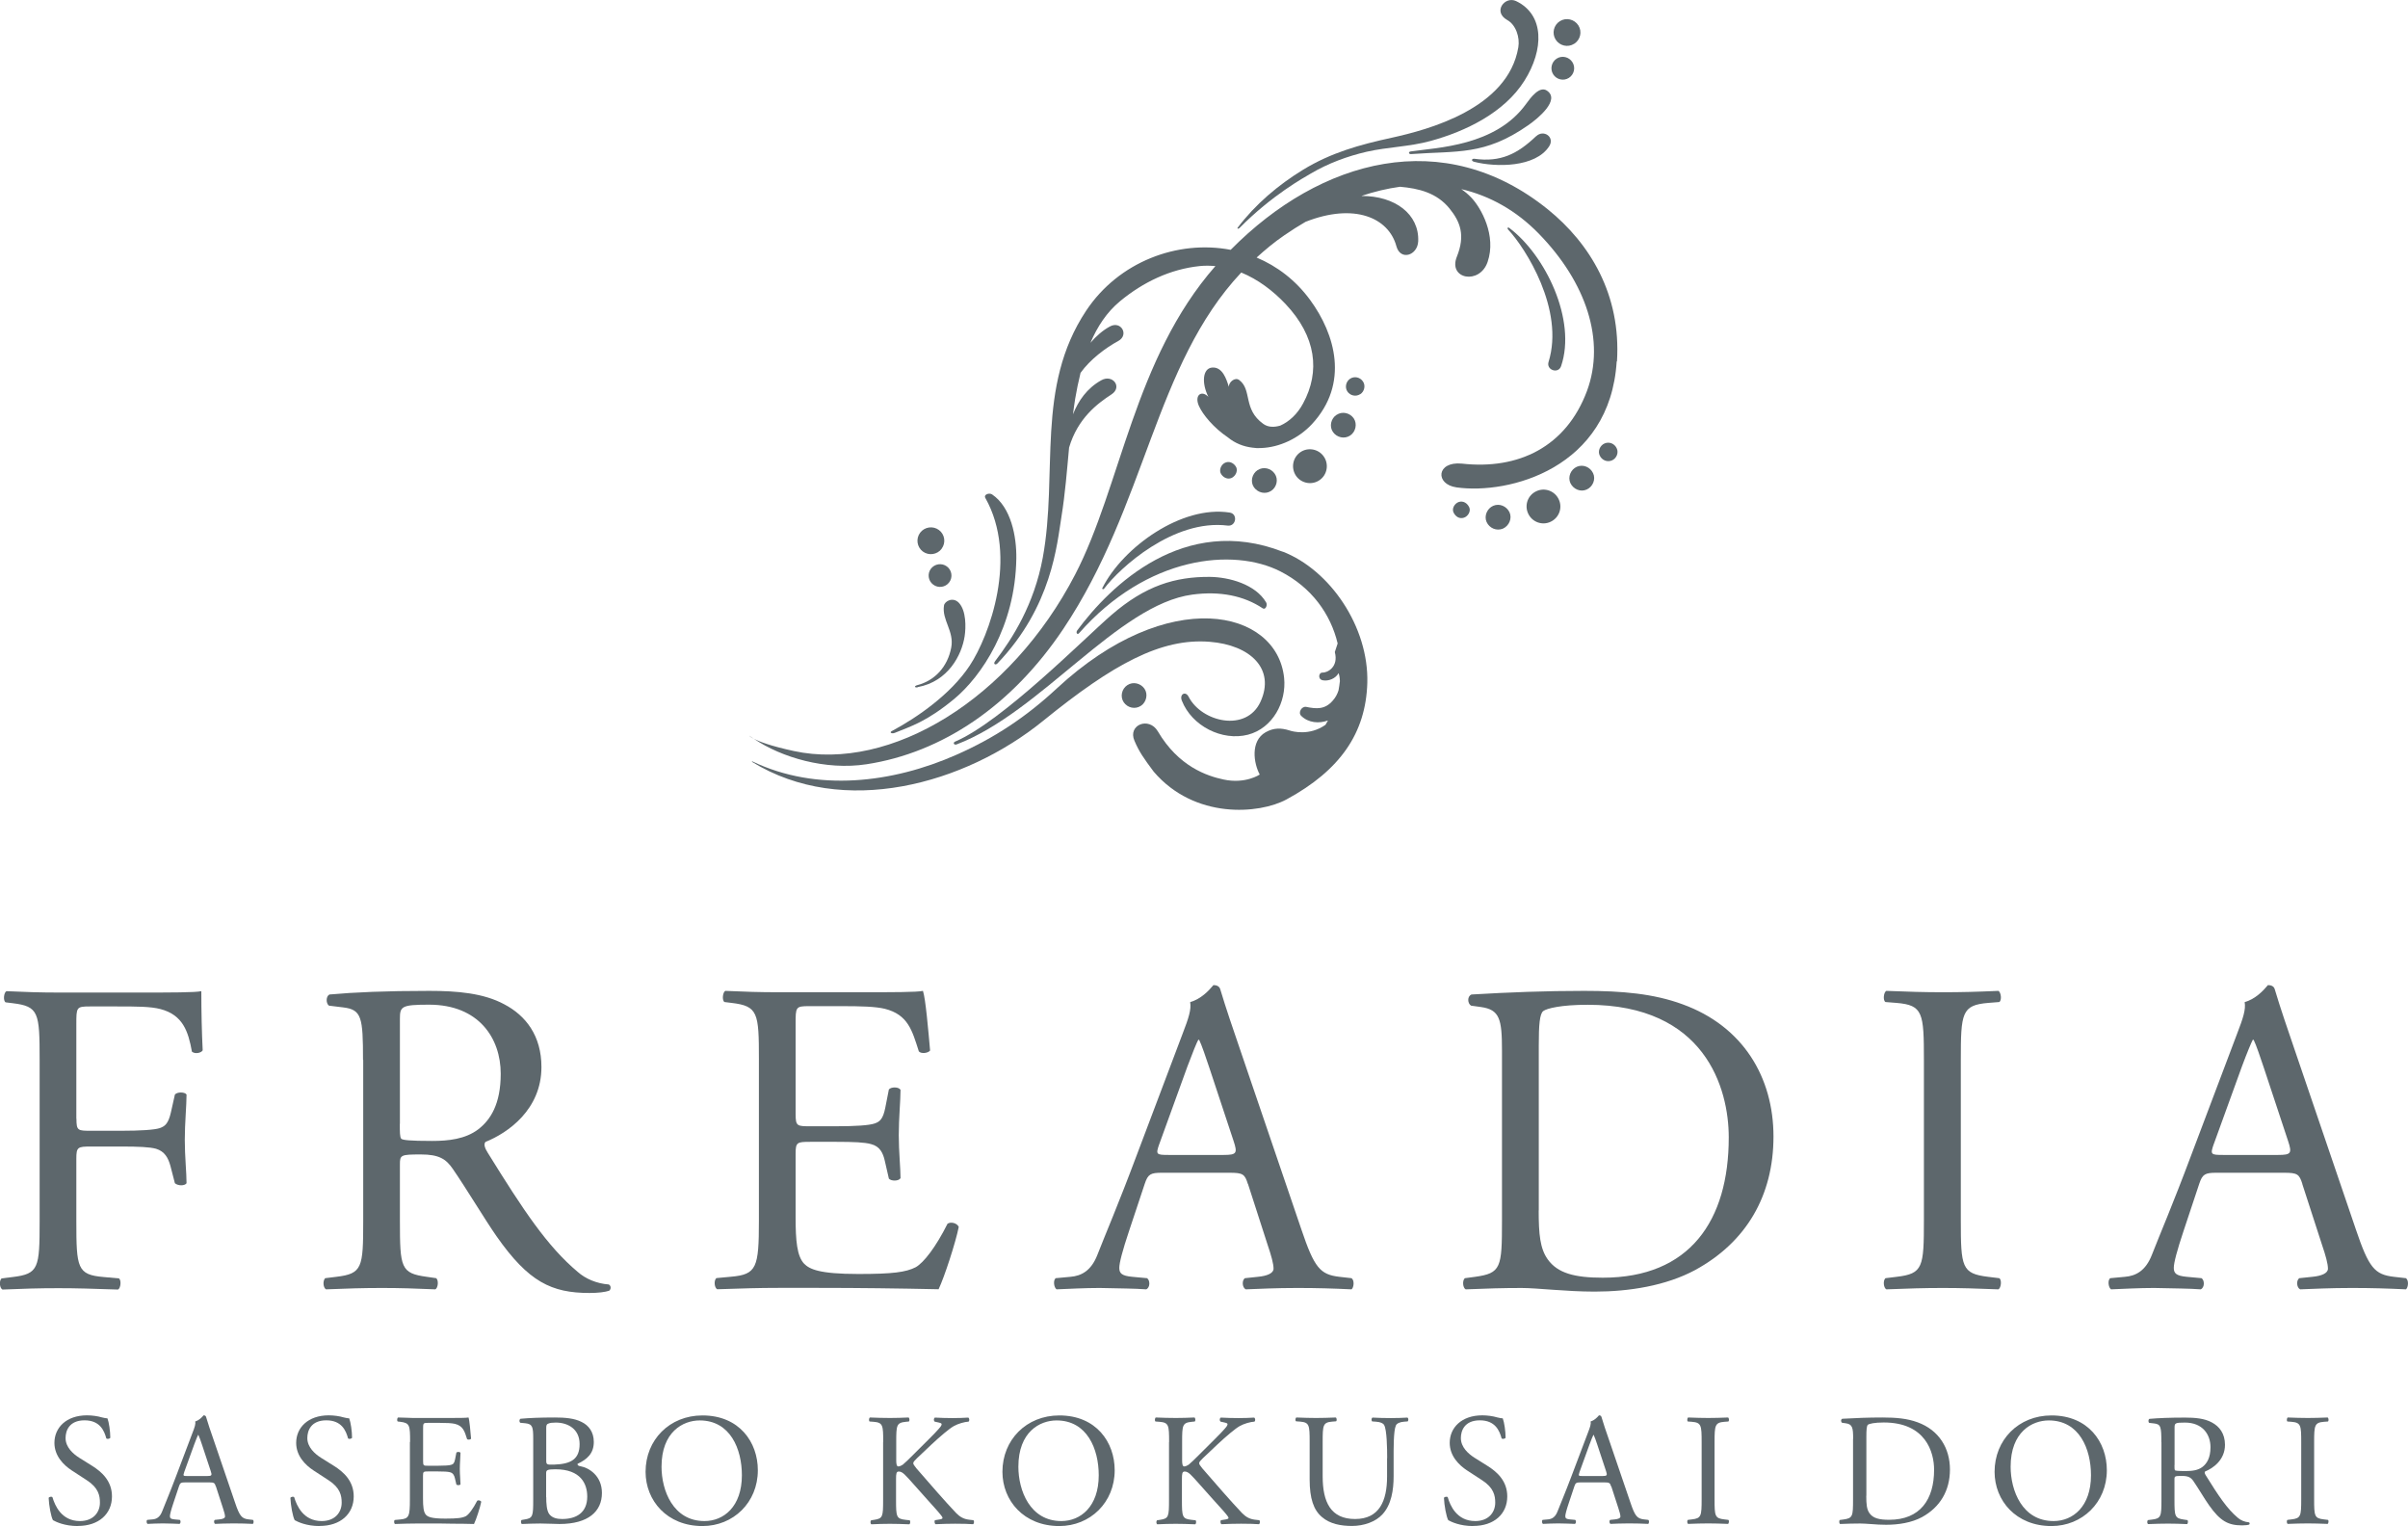 <?xml version="1.0" encoding="UTF-8"?>
<svg id="_レイヤー_2" data-name="レイヤー 2" xmlns="http://www.w3.org/2000/svg" viewBox="0 0 246.03 155.89">
  <defs>
    <style>
      .cls-1 {
        fill: #5d676c;
        stroke-width: 0px;
      }
    </style>
  </defs>
  <g id="_レイヤー_1-2" data-name="レイヤー 1">
    <g>
      <g>
        <g>
          <path class="cls-1" d="M7.81,114.27c0,1.24.14,1.24,1.51,1.24h3.11c1.88,0,3.34-.09,3.89-.27.5-.18.87-.41,1.14-1.6l.41-1.83c.23-.28,1.01-.28,1.19,0,0,1.1-.18,2.93-.18,4.62s.18,3.39.18,4.44c-.18.28-.87.28-1.19,0l-.46-1.78c-.23-.83-.59-1.47-1.46-1.74-.64-.18-1.79-.23-3.53-.23h-3.11c-1.37,0-1.51.05-1.51,1.24v6.37c0,4.81.09,5.49,2.79,5.72l1.56.14c.27.18.18,1.01-.09,1.14-2.7-.09-4.26-.14-6.09-.14-2.01,0-3.57.05-5.72.14-.28-.14-.37-.87-.09-1.14l1.14-.14c2.66-.32,2.75-.92,2.75-5.72v-16.48c0-4.81-.09-5.45-2.75-5.77l-.73-.09c-.27-.18-.18-1.01.09-1.14,1.93.09,3.48.14,5.31.14h8.42c2.93,0,5.59,0,6.18-.14,0,2.11.05,4.3.14,6.04-.14.27-.78.41-1.1.14-.37-2.06-.92-3.75-3.21-4.35-1.01-.27-2.52-.27-4.44-.27h-2.79c-1.37,0-1.37.09-1.37,1.83v9.66Z"/>
          <path class="cls-1" d="M40.85,114.81c0,.82,0,1.33.14,1.51.14.14.83.23,3.16.23,1.65,0,3.39-.18,4.72-1.19,1.24-.96,2.29-2.56,2.29-5.68,0-3.62-2.24-7.05-7.32-7.05-2.84,0-2.98.18-2.98,1.46v10.71ZM37.09,108.27c0-4.35-.14-5.13-2.01-5.36l-1.47-.18c-.32-.23-.32-.96.05-1.14,2.56-.23,5.72-.37,10.21-.37,2.84,0,5.54.23,7.65,1.37,2.2,1.15,3.8,3.21,3.8,6.41,0,4.35-3.43,6.73-5.72,7.65-.23.27,0,.73.23,1.1,3.66,5.91,6.09,9.57,9.2,12.18.78.69,1.92,1.19,3.16,1.28.23.09.28.46.05.64-.41.14-1.14.23-2.01.23-3.89,0-6.23-1.14-9.48-5.77-1.19-1.7-3.07-4.85-4.49-6.91-.69-1.01-1.42-1.47-3.25-1.47-2.06,0-2.15.05-2.15,1.01v5.77c0,4.81.09,5.36,2.75,5.72l.96.14c.27.23.18,1.01-.09,1.14-2.06-.09-3.62-.14-5.45-.14-1.92,0-3.57.05-5.72.14-.27-.14-.37-.82-.09-1.14l1.14-.14c2.66-.32,2.75-.92,2.75-5.72v-16.44Z"/>
          <path class="cls-1" d="M77.54,108.22c0-4.76-.09-5.45-2.79-5.77l-.73-.09c-.27-.18-.18-1.01.09-1.14,1.97.09,3.52.14,5.4.14h8.61c2.93,0,5.63,0,6.18-.14.27.78.55,4.07.73,6.09-.18.27-.92.37-1.15.09-.69-2.15-1.1-3.75-3.48-4.35-.96-.23-2.43-.27-4.44-.27h-3.3c-1.37,0-1.37.09-1.37,1.83v9.16c0,1.28.14,1.28,1.51,1.28h2.66c1.92,0,3.34-.09,3.89-.28.55-.18.87-.46,1.1-1.6l.37-1.88c.23-.28,1.01-.28,1.19.04,0,1.1-.18,2.89-.18,4.63,0,1.65.18,3.39.18,4.39-.18.32-.96.32-1.19.05l-.41-1.79c-.18-.82-.5-1.51-1.42-1.74-.64-.18-1.74-.23-3.53-.23h-2.66c-1.37,0-1.51.04-1.51,1.23v6.46c0,2.43.14,3.98.87,4.76.55.55,1.51,1.05,5.54,1.05,3.53,0,4.85-.18,5.86-.69.82-.46,2.06-2.06,3.25-4.44.32-.23.96-.09,1.15.32-.32,1.6-1.47,5.13-2.06,6.37-4.12-.09-8.19-.14-12.27-.14h-4.12c-1.97,0-3.53.05-6.23.14-.28-.14-.37-.87-.09-1.14l1.51-.14c2.61-.23,2.84-.92,2.84-5.72v-16.48Z"/>
          <path class="cls-1" d="M118.44,116.88c-.36,1.05-.32,1.1.96,1.1h5.63c1.33,0,1.42-.18,1.01-1.42l-2.47-7.46c-.37-1.1-.78-2.33-1.05-2.88h-.09c-.14.23-.59,1.33-1.1,2.7l-2.89,7.97ZM127.5,120.95c-.32-1.01-.5-1.15-1.88-1.15h-6.91c-1.14,0-1.42.14-1.74,1.1l-1.6,4.81c-.69,2.06-1.01,3.3-1.01,3.8,0,.55.23.82,1.33.92l1.51.14c.32.23.32.96-.09,1.14-1.19-.09-2.61-.09-4.76-.14-1.51,0-3.16.09-4.4.14-.27-.18-.37-.92-.09-1.14l1.51-.14c1.1-.09,2.11-.6,2.75-2.24.82-2.11,2.11-5.08,4.03-10.21l4.67-12.36c.64-1.65.91-2.52.78-3.25,1.1-.32,1.88-1.14,2.38-1.74.28,0,.59.09.69.41.6,2.01,1.33,4.12,2.02,6.14l6.27,18.4c1.33,3.94,1.92,4.62,3.89,4.85l1.24.14c.32.23.23.96,0,1.14-1.88-.09-3.48-.14-5.54-.14-2.2,0-3.94.09-5.27.14-.37-.18-.41-.92-.09-1.14l1.33-.14c.96-.09,1.6-.37,1.6-.83,0-.5-.23-1.33-.6-2.42l-2.01-6.23Z"/>
          <path class="cls-1" d="M157.21,123.65c0,2.43.14,3.89.92,4.99,1.01,1.42,2.75,1.88,5.63,1.88,8.88,0,12.87-5.81,12.87-14.33,0-5.04-2.43-13.55-14.42-13.55-2.7,0-4.17.37-4.53.64-.37.28-.46,1.42-.46,3.48v16.89ZM153.46,107.31c0-3.21-.23-4.17-2.15-4.44l-1.01-.14c-.37-.23-.41-.96.05-1.14,3.89-.23,7.6-.37,11.49-.37s7.1.28,10.07,1.37c6.18,2.24,9.29,7.46,9.29,13.51s-2.79,10.8-8.01,13.64c-2.98,1.6-6.73,2.2-10.26,2.2-2.93,0-5.86-.37-7.46-.37-1.92,0-3.57.05-5.72.14-.28-.14-.37-.87-.09-1.14l1.05-.14c2.66-.37,2.75-.92,2.75-5.72v-17.4Z"/>
          <path class="cls-1" d="M196.57,108.31c0-4.85-.09-5.63-2.79-5.86l-1.14-.09c-.28-.18-.18-1.01.09-1.14,2.29.09,3.85.14,5.77.14s3.39-.04,5.68-.14c.27.14.37.96.09,1.14l-1.14.09c-2.7.23-2.79,1.01-2.79,5.86v16.3c0,4.85.09,5.49,2.79,5.82l1.14.14c.28.18.18,1.01-.09,1.14-2.29-.09-3.85-.14-5.68-.14-1.92,0-3.48.05-5.77.14-.27-.14-.37-.87-.09-1.14l1.14-.14c2.7-.32,2.79-.96,2.79-5.82v-16.3Z"/>
          <path class="cls-1" d="M226.18,116.88c-.36,1.05-.32,1.1.96,1.1h5.63c1.33,0,1.42-.18,1.01-1.42l-2.47-7.46c-.37-1.1-.78-2.33-1.05-2.88h-.09c-.13.23-.59,1.33-1.1,2.7l-2.89,7.97ZM235.24,120.95c-.32-1.01-.5-1.15-1.88-1.15h-6.91c-1.14,0-1.42.14-1.74,1.1l-1.6,4.81c-.69,2.06-1.01,3.3-1.01,3.8,0,.55.23.82,1.33.92l1.51.14c.32.23.32.96-.09,1.14-1.19-.09-2.61-.09-4.76-.14-1.51,0-3.16.09-4.4.14-.27-.18-.37-.92-.09-1.14l1.51-.14c1.1-.09,2.11-.6,2.75-2.24.82-2.11,2.11-5.08,4.03-10.21l4.67-12.36c.64-1.65.91-2.52.78-3.25,1.1-.32,1.88-1.14,2.38-1.74.28,0,.6.09.69.41.6,2.01,1.33,4.12,2.02,6.14l6.27,18.4c1.33,3.94,1.92,4.62,3.89,4.85l1.23.14c.32.23.23.96,0,1.14-1.88-.09-3.48-.14-5.54-.14-2.2,0-3.94.09-5.27.14-.37-.18-.41-.92-.09-1.14l1.33-.14c.96-.09,1.6-.37,1.6-.83,0-.5-.23-1.33-.6-2.42l-2.02-6.23Z"/>
        </g>
        <g>
          <path class="cls-1" d="M7.96,155.89c-1.37,0-2.24-.43-2.55-.6-.2-.36-.41-1.52-.44-2.29.08-.11.33-.15.39-.05.25.83.91,2.43,2.81,2.43,1.37,0,2.04-.9,2.04-1.88,0-.72-.15-1.52-1.34-2.29l-1.55-1.01c-.82-.54-1.76-1.47-1.76-2.81,0-1.55,1.21-2.81,3.33-2.81.51,0,1.09.08,1.52.21.21.05.44.1.57.1.15.39.29,1.31.29,1.99-.07.1-.33.15-.41.05-.21-.78-.65-1.84-2.22-1.84s-1.94,1.06-1.94,1.81c0,.95.78,1.62,1.39,2.01l1.31.82c1.03.64,2.04,1.58,2.04,3.13,0,1.8-1.36,3.02-3.48,3.02Z"/>
          <path class="cls-1" d="M22.05,151.84c-.11-.36-.18-.41-.67-.41h-2.47c-.41,0-.51.05-.62.39l-.57,1.71c-.25.74-.36,1.18-.36,1.35,0,.2.08.29.47.33l.54.05c.11.08.11.34-.03.41-.42-.03-.93-.03-1.7-.05-.54,0-1.13.03-1.57.05-.1-.07-.13-.33-.03-.41l.54-.05c.39-.03.75-.21.98-.8.29-.75.75-1.81,1.44-3.64l1.67-4.41c.23-.59.33-.9.28-1.16.39-.11.67-.41.85-.62.1,0,.21.03.25.15.21.72.47,1.47.72,2.19l2.24,6.56c.47,1.4.69,1.65,1.39,1.73l.44.05c.11.08.08.34,0,.41-.67-.03-1.24-.05-1.98-.05-.78,0-1.4.03-1.88.05-.13-.07-.15-.33-.03-.41l.47-.05c.34-.03.57-.13.57-.29,0-.18-.08-.47-.21-.86l-.72-2.22ZM18.82,150.39c-.13.38-.11.39.34.39h2.01c.47,0,.51-.07.36-.51l-.88-2.66c-.13-.39-.28-.83-.38-1.03h-.03c-.05.08-.21.47-.39.96l-1.03,2.84Z"/>
          <path class="cls-1" d="M32.66,155.89c-1.37,0-2.24-.43-2.55-.6-.2-.36-.41-1.52-.44-2.29.08-.11.33-.15.39-.05.25.83.91,2.43,2.81,2.43,1.37,0,2.04-.9,2.04-1.88,0-.72-.15-1.52-1.34-2.29l-1.55-1.01c-.82-.54-1.76-1.47-1.76-2.81,0-1.55,1.21-2.81,3.33-2.81.51,0,1.09.08,1.52.21.21.05.44.1.57.1.15.39.29,1.31.29,1.99-.07.1-.33.15-.41.05-.21-.78-.65-1.84-2.22-1.84s-1.94,1.06-1.94,1.81c0,.95.78,1.62,1.39,2.01l1.31.82c1.03.64,2.04,1.58,2.04,3.13,0,1.8-1.36,3.02-3.48,3.02Z"/>
          <path class="cls-1" d="M41.9,147.3c0-1.7-.03-1.94-1-2.06l-.26-.03c-.1-.06-.07-.36.03-.41.36.02.67.03.98.03.31.02.62.02.95.02h3.07c1.04,0,2.01,0,2.2-.05.1.28.2,1.45.26,2.17-.07.1-.33.13-.41.03-.25-.77-.39-1.34-1.24-1.55-.34-.08-.87-.1-1.58-.1h-1.18c-.49,0-.49.03-.49.65v3.27c0,.46.05.46.54.46h.95c.69,0,1.19-.03,1.39-.1.2-.06.31-.16.39-.57l.13-.67c.08-.1.36-.1.42.02,0,.39-.07,1.03-.07,1.65,0,.59.07,1.21.07,1.57-.07.11-.34.11-.42.02l-.15-.64c-.07-.29-.18-.54-.51-.62-.23-.06-.62-.08-1.26-.08h-.95c-.49,0-.54.02-.54.44v2.3c0,.87.05,1.42.31,1.7.2.2.54.38,1.98.38,1.26,0,1.73-.07,2.09-.25.29-.16.73-.74,1.16-1.58.11-.08.34-.03.41.11-.11.57-.52,1.83-.74,2.27-.73-.02-1.47-.03-2.19-.03-.73-.02-1.45-.02-2.19-.02h-1.47c-.7,0-1.26.02-2.22.05-.1-.05-.13-.31-.03-.41l.54-.05c.93-.08,1.01-.33,1.01-2.04v-5.88Z"/>
          <path class="cls-1" d="M54.48,146.97c0-1.21-.07-1.5-.8-1.58l-.52-.05c-.13-.1-.11-.34.02-.41.88-.08,1.99-.13,3.51-.13,1.03,0,2.01.08,2.74.46.7.34,1.24,1,1.24,2.04,0,1.18-.69,1.78-1.67,2.24,0,.16.13.21.31.24.88.16,2.19.98,2.19,2.73,0,1.89-1.4,3.17-4.34,3.17-.47,0-1.27-.05-1.96-.05s-1.27.03-1.88.05c-.1-.05-.13-.31-.03-.41l.29-.05c.87-.13.9-.33.9-2.04v-6.2ZM55.81,149.15c0,.46.02.49.85.46,1.67-.06,2.56-.55,2.56-2.09s-1.19-2.2-2.43-2.2c-.36,0-.6.03-.75.1-.16.05-.23.13-.23.43v3.31ZM55.81,152.93c0,.59.03,1.42.34,1.78.31.37.8.46,1.29.46,1.45,0,2.56-.65,2.56-2.29,0-1.29-.65-2.79-3.25-2.79-.88,0-.95.1-.95.42v2.42Z"/>
          <path class="cls-1" d="M65.96,150.35c0-3.27,2.45-5.76,5.81-5.76,3.77,0,5.66,2.73,5.66,5.6,0,3.3-2.51,5.7-5.66,5.7-3.62,0-5.81-2.6-5.81-5.54ZM75.8,150.7c0-2.69-1.19-5.6-4.31-5.6-1.7,0-3.9,1.16-3.9,4.73,0,2.42,1.18,5.55,4.39,5.55,1.96,0,3.82-1.47,3.82-4.68Z"/>
          <path class="cls-1" d="M90.24,147.3c0-1.71-.03-1.98-.98-2.06l-.41-.03c-.1-.06-.07-.36.03-.41.8.03,1.32.05,2.06.05.64,0,1.19-.02,1.89-.05.1.05.13.34.03.41l-.31.03c-.95.1-.98.34-.98,2.06v1.88c0,.31.03.62.21.62.15,0,.34-.1.46-.18.23-.2.67-.6.83-.78l1.76-1.75c.31-.29,1.11-1.13,1.27-1.35.08-.11.11-.2.11-.26s-.07-.11-.28-.16l-.44-.1c-.11-.11-.1-.33.03-.41.57.03,1.22.05,1.8.05s1.13-.02,1.62-.05c.11.08.13.31.03.41-.42.03-1.06.2-1.52.46-.46.26-1.37,1.03-2.29,1.89l-1.47,1.39c-.23.23-.38.38-.38.51,0,.11.1.24.31.51,1.55,1.78,2.81,3.25,4.08,4.59.39.39.75.6,1.31.67l.44.05c.11.08.08.36-.03.41-.42-.03-1.06-.05-1.83-.05-.67,0-1.24.02-1.99.05-.11-.03-.16-.31-.07-.41l.38-.06c.23-.03.39-.08.39-.16,0-.1-.11-.23-.23-.38-.31-.39-.73-.83-1.35-1.53l-1.31-1.47c-.93-1.04-1.19-1.37-1.58-1.37-.25,0-.28.21-.28.78v2.11c0,1.71.03,1.94.95,2.04l.44.05c.1.06.07.36-.03.41-.8-.03-1.36-.05-1.99-.05-.67,0-1.22.02-1.89.05-.1-.05-.13-.29-.03-.41l.33-.05c.87-.13.9-.33.9-2.04v-5.88Z"/>
          <path class="cls-1" d="M102.42,150.35c0-3.27,2.45-5.76,5.81-5.76,3.77,0,5.66,2.73,5.66,5.6,0,3.3-2.51,5.7-5.66,5.7-3.62,0-5.81-2.6-5.81-5.54ZM112.26,150.7c0-2.69-1.19-5.6-4.31-5.6-1.7,0-3.9,1.16-3.9,4.73,0,2.42,1.18,5.55,4.39,5.55,1.96,0,3.82-1.47,3.82-4.68Z"/>
          <path class="cls-1" d="M119.45,147.3c0-1.71-.03-1.98-.98-2.06l-.41-.03c-.1-.06-.07-.36.03-.41.8.03,1.32.05,2.06.05.64,0,1.19-.02,1.89-.05.1.05.13.34.03.41l-.31.03c-.95.1-.98.34-.98,2.06v1.88c0,.31.03.62.21.62.15,0,.34-.1.46-.18.23-.2.67-.6.83-.78l1.76-1.75c.31-.29,1.11-1.13,1.27-1.35.08-.11.11-.2.11-.26s-.06-.11-.28-.16l-.44-.1c-.11-.11-.1-.33.03-.41.57.03,1.22.05,1.8.05s1.13-.02,1.62-.05c.11.08.13.31.03.41-.43.03-1.06.2-1.52.46-.46.26-1.37,1.03-2.29,1.89l-1.47,1.39c-.23.23-.38.38-.38.51,0,.11.1.24.31.51,1.55,1.78,2.81,3.25,4.08,4.59.39.39.75.6,1.31.67l.44.05c.11.08.08.36-.03.41-.42-.03-1.06-.05-1.83-.05-.67,0-1.24.02-1.99.05-.11-.03-.16-.31-.06-.41l.38-.06c.23-.03.39-.08.39-.16,0-.1-.11-.23-.23-.38-.31-.39-.74-.83-1.36-1.53l-1.31-1.47c-.93-1.04-1.19-1.37-1.58-1.37-.25,0-.28.21-.28.78v2.11c0,1.71.03,1.94.95,2.04l.44.05c.1.06.07.36-.03.41-.8-.03-1.36-.05-1.99-.05-.67,0-1.22.02-1.89.05-.1-.05-.13-.29-.03-.41l.33-.05c.87-.13.9-.33.9-2.04v-5.88Z"/>
          <path class="cls-1" d="M141.73,148.95c0-1.01-.03-2.89-.31-3.38-.11-.2-.41-.31-.82-.34l-.41-.03c-.1-.12-.06-.33.03-.39.62.03,1.22.05,1.86.05.69,0,1.13-.02,1.72-.05.13.08.11.29.03.39l-.39.03c-.41.03-.74.18-.82.39-.25.54-.23,2.42-.23,3.33v1.84c0,1.42-.23,2.92-1.14,3.9-.7.77-1.91,1.19-3.12,1.19-1.13,0-2.25-.21-3.05-.9-.87-.72-1.27-1.91-1.27-3.85v-3.85c0-1.7-.03-1.98-.98-2.06l-.41-.03c-.1-.07-.07-.34.03-.39.82.03,1.37.05,2.02.05s1.21-.02,2.01-.05c.1.05.13.33.03.39l-.39.03c-.95.08-.98.36-.98,2.06v3.53c0,2.63.82,4.36,3.31,4.36s3.27-1.86,3.27-4.34v-1.88Z"/>
          <path class="cls-1" d="M150.52,155.89c-1.37,0-2.24-.43-2.55-.6-.2-.36-.41-1.52-.44-2.29.08-.11.33-.15.39-.05.24.83.91,2.43,2.81,2.43,1.37,0,2.04-.9,2.04-1.88,0-.72-.15-1.52-1.34-2.29l-1.55-1.01c-.82-.54-1.76-1.47-1.76-2.81,0-1.55,1.21-2.81,3.33-2.81.51,0,1.09.08,1.52.21.21.05.44.1.57.1.15.39.29,1.31.29,1.99-.07.1-.33.15-.41.05-.21-.78-.65-1.84-2.22-1.84s-1.94,1.06-1.94,1.81c0,.95.78,1.62,1.39,2.01l1.31.82c1.03.64,2.04,1.58,2.04,3.13,0,1.8-1.35,3.02-3.48,3.02Z"/>
          <path class="cls-1" d="M164.61,151.84c-.11-.36-.18-.41-.67-.41h-2.46c-.41,0-.51.05-.62.39l-.57,1.71c-.25.74-.36,1.18-.36,1.35,0,.2.08.29.47.33l.54.05c.11.08.11.34-.03.41-.43-.03-.93-.03-1.7-.05-.54,0-1.13.03-1.57.05-.1-.07-.13-.33-.03-.41l.54-.05c.39-.03.75-.21.98-.8.29-.75.75-1.81,1.44-3.64l1.67-4.41c.23-.59.33-.9.28-1.16.39-.11.67-.41.85-.62.1,0,.21.03.25.15.21.72.47,1.47.72,2.19l2.24,6.56c.47,1.4.69,1.65,1.39,1.73l.44.05c.11.08.08.34,0,.41-.67-.03-1.24-.05-1.98-.05-.78,0-1.4.03-1.88.05-.13-.07-.15-.33-.03-.41l.47-.05c.34-.03.57-.13.57-.29,0-.18-.08-.47-.21-.86l-.72-2.22ZM161.38,150.39c-.13.38-.11.39.34.39h2.01c.47,0,.51-.07.36-.51l-.88-2.66c-.13-.39-.28-.83-.38-1.03h-.03c-.05.08-.21.47-.39.96l-1.03,2.84Z"/>
          <path class="cls-1" d="M173.86,147.33c0-1.73-.03-2.01-1-2.09l-.41-.03c-.1-.06-.06-.36.03-.41.82.03,1.37.05,2.06.05s1.21-.02,2.02-.05c.1.05.13.34.03.41l-.41.03c-.96.08-1,.36-1,2.09v5.81c0,1.73.03,1.96,1,2.07l.41.05c.1.06.06.36-.03.41-.82-.03-1.37-.05-2.02-.05-.69,0-1.24.02-2.06.05-.1-.05-.13-.31-.03-.41l.41-.05c.96-.11,1-.34,1-2.07v-5.81Z"/>
          <path class="cls-1" d="M189.34,146.97c0-1.14-.08-1.49-.77-1.58l-.36-.05c-.13-.08-.15-.34.02-.41,1.39-.08,2.71-.13,4.1-.13s2.53.1,3.59.49c2.2.8,3.31,2.66,3.31,4.82s-1,3.85-2.86,4.87c-1.06.57-2.4.78-3.66.78-.52,0-1.04-.03-1.5-.07-.47-.03-.86-.06-1.16-.06-.69,0-1.27.02-2.04.05-.1-.05-.13-.31-.03-.41l.37-.05c.95-.13.98-.33.98-2.04v-6.2ZM190.68,152.8c0,.87.05,1.39.33,1.78.36.51.98.67,2.01.67,3.17,0,4.59-2.07,4.59-5.11,0-1.8-.86-4.83-5.14-4.83-.96,0-1.49.13-1.62.23-.13.1-.16.51-.16,1.24v6.02Z"/>
          <path class="cls-1" d="M203.79,150.35c0-3.27,2.45-5.76,5.81-5.76,3.77,0,5.66,2.73,5.66,5.6,0,3.3-2.52,5.7-5.66,5.7-3.62,0-5.81-2.6-5.81-5.54ZM213.64,150.7c0-2.69-1.19-5.6-4.31-5.6-1.7,0-3.9,1.16-3.9,4.73,0,2.42,1.17,5.55,4.39,5.55,1.96,0,3.82-1.47,3.82-4.68Z"/>
          <path class="cls-1" d="M220.83,147.32c0-1.55-.05-1.83-.72-1.91l-.52-.06c-.11-.08-.11-.34.02-.41.92-.08,2.04-.13,3.64-.13,1.01,0,1.98.08,2.73.49.78.41,1.35,1.14,1.35,2.29,0,1.55-1.22,2.4-2.04,2.73-.08.1,0,.26.08.39,1.31,2.11,2.17,3.41,3.28,4.34.28.25.69.42,1.13.46.08.03.1.16.02.23-.15.05-.41.08-.72.08-1.39,0-2.22-.41-3.38-2.06-.43-.6-1.09-1.73-1.6-2.47-.25-.36-.51-.52-1.16-.52-.74,0-.77.02-.77.36v2.06c0,1.71.03,1.91.98,2.04l.34.05c.1.08.06.36-.03.41-.74-.03-1.29-.05-1.94-.05-.69,0-1.27.02-2.04.05-.1-.05-.13-.29-.03-.41l.41-.05c.95-.11.98-.33.98-2.04v-5.86ZM222.17,149.65c0,.29,0,.47.05.54.05.05.29.08,1.13.08.59,0,1.21-.06,1.68-.42.44-.34.82-.91.82-2.02,0-1.29-.8-2.51-2.61-2.51-1.01,0-1.06.06-1.06.52v3.82Z"/>
          <path class="cls-1" d="M235.12,147.33c0-1.73-.03-2.01-1-2.09l-.41-.03c-.1-.06-.06-.36.03-.41.82.03,1.37.05,2.06.05s1.21-.02,2.02-.05c.1.05.13.34.03.41l-.41.03c-.96.08-1,.36-1,2.09v5.81c0,1.73.03,1.96,1,2.07l.41.05c.1.06.06.36-.03.41-.82-.03-1.37-.05-2.02-.05-.69,0-1.24.02-2.06.05-.1-.05-.13-.31-.03-.41l.41-.05c.96-.11,1-.34,1-2.07v-5.81Z"/>
        </g>
      </g>
      <g>
        <path class="cls-1" d="M160.29,7.96c.54-.34.71-1.06.37-1.6-.34-.55-1.06-.72-1.6-.38-.54.34-.71,1.06-.37,1.61.34.54,1.06.71,1.6.37Z"/>
        <path class="cls-1" d="M160.83,4.48c.64-.4.84-1.24.44-1.88-.41-.64-1.25-.84-1.89-.44-.64.4-.84,1.24-.44,1.88.4.64,1.25.84,1.88.44Z"/>
        <path class="cls-1" d="M95.11,58.1c-.38.51-.28,1.24.24,1.62.51.39,1.25.28,1.63-.23.39-.51.28-1.25-.24-1.63-.52-.38-1.24-.27-1.63.24Z"/>
        <path class="cls-1" d="M96.21,56.05c.45-.6.33-1.46-.28-1.91-.61-.45-1.47-.32-1.92.28-.45.61-.33,1.46.28,1.92.61.45,1.47.32,1.92-.28Z"/>
        <path class="cls-1" d="M93.76,70.19c3.12-.57,4.51-3.29,4.8-5.2.14-.93.16-2.59-.57-3.39-.61-.67-1.47-.19-1.54.25-.24,1.48,1.06,2.62.74,4.3-.37,1.95-1.66,3.37-3.47,3.84-.34.09-.29.28.04.22Z"/>
        <path class="cls-1" d="M123.59,65.56c4.19.33,6.72,2.79,5.2,6.12-1.44,3.16-6.02,2.09-7.35-.51-.31-.61-.95-.26-.69.4,1.02,2.6,4.12,4.16,6.76,3.48,2.53-.66,3.95-3.34,3.69-5.81-.74-7.03-11.83-9.5-23.24,1.1-3.11,2.89-6.37,5.06-10.26,6.77-6.5,2.87-14.23,3.83-20.83.67-.03-.01-.06.04-.03.05,9.3,5.73,21.72,2.32,29.77-4.22,7.14-5.79,12.02-8.44,16.97-8.05Z"/>
        <path class="cls-1" d="M121.82,60.74c2.83-.38,5.28.12,7.19,1.4.3.2.52-.34.35-.61-1.08-1.83-3.75-2.58-5.76-2.6-3.5-.02-6.57.88-10.05,3.9-2.71,2.34-11.14,10.87-15.95,12.92-.28.11-.13.4.15.29,8.6-3.27,16.48-14.28,24.07-15.3Z"/>
        <path class="cls-1" d="M91.43,74.86c1.63-.67,3.22-1.12,6.05-3.45,2.78-2.31,6.26-7.39,6.36-14.38.03-2.21-.53-5.2-2.47-6.52-.29-.2-.89,0-.7.35,3.4,6.02.41,14.11-1.59,17.13-1.92,2.91-5.34,5.29-7.96,6.69-.29.15,0,.31.31.18Z"/>
        <path class="cls-1" d="M131.06,56.36c-10.08-3.91-17.62,3.47-21,8.04-.16.22.01.49.19.28,6.95-7.9,15.76-8.76,20.57-6.31,3.21,1.64,5.14,4.38,5.85,7.36l-.29.88c.41,1.53-.77,2.13-1.29,2.1-.34-.01-.48.67.05.78.59.12,1.34-.18,1.62-.73.09.22.13.51.14.82-.04.32-.08.63-.14.94-.11.35-.29.72-.59,1.05-.8.93-1.68.85-2.71.64-.46-.09-.87.58-.51.92.74.72,1.81.8,2.73.47-.08.14-.16.3-.25.44-1.65,1.16-3.38.68-3.67.58-.88-.28-1.63-.28-2.45.18-1.59.91-1.21,3.2-.6,4.32,0,0-1.46.99-3.69.51-1.7-.36-4.61-1.33-6.72-4.92-.91-1.54-3.1-.66-2.39.96.48,1.14.96,1.8,1.96,3.15,4.18,4.9,10.8,4.35,13.58,2.84,5.47-2.97,8.1-6.77,8.25-11.9.16-5.72-3.8-11.53-8.64-13.41Z"/>
        <path class="cls-1" d="M112.64,60.03c-.08.16.08.22.19.08,1.56-2.08,7.06-7.11,12.6-6.42.87.11,1.07-1.2.21-1.33-4.9-.77-10.89,3.53-12.99,7.67Z"/>
        <path class="cls-1" d="M159.5,37.4c1.6-4.69-1.59-11.33-5.3-14.12-.15-.11-.23.04-.11.17,1.78,1.9,5.78,8.19,4.13,13.52-.26.83,1,1.26,1.28.43Z"/>
        <path class="cls-1" d="M125.92,48.77c.37-.2.6-.77.33-1.14-.26-.38-.71-.57-1.14-.33-.37.2-.6.77-.33,1.15.26.38.71.57,1.15.33Z"/>
        <path class="cls-1" d="M129.88,50.14c.57-.37.76-1.18.36-1.75-.39-.57-1.17-.75-1.76-.36-.56.37-.76,1.18-.36,1.75.4.56,1.17.75,1.76.36Z"/>
        <path class="cls-1" d="M116.57,72.1c.56-.37.75-1.19.36-1.75-.39-.56-1.17-.75-1.75-.36-.57.37-.76,1.18-.36,1.76.39.56,1.16.74,1.75.35Z"/>
        <path class="cls-1" d="M136.55,42.38c-.56.37-.76,1.18-.36,1.75.39.56,1.17.75,1.76.36.56-.37.75-1.19.36-1.76-.4-.56-1.17-.74-1.75-.35Z"/>
        <path class="cls-1" d="M138.98,40.27c.42-.27.57-.89.27-1.31-.29-.43-.87-.56-1.31-.27-.42.28-.56.88-.27,1.31.29.42.87.55,1.31.26Z"/>
        <path class="cls-1" d="M126.62,23.31c3.36-3.4,6.61-5.17,7.32-5.59,1.77-1.04,3.71-1.76,5.7-2.22,2.16-.49,4.37-.51,6.52-1.1,3.59-.98,7.55-2.9,9.59-6.15,2.01-3.18,2.06-6.75-.85-8.14-1.13-.54-2.42,1.08-.91,1.93.9.49,1.31,1.79,1.14,2.79-1.06,6.28-9.26,8.43-12.94,9.24-3.26.71-6.2,1.52-9.07,3.28-2.52,1.54-4.87,3.53-6.66,5.9-.09.12.06.15.16.05Z"/>
        <path class="cls-1" d="M155.92,10.62c-3.11,4.31-9.08,4.45-11.79,4.85-.26.04-.21.29.05.27,4.71-.35,7.49.17,11.95-2.94,1-.69,3.34-2.61,1.91-3.55-.75-.49-1.65.72-2.12,1.37Z"/>
        <path class="cls-1" d="M156.95,13.91c-1.91,1.82-3.63,2.68-6.3,2.31-.28-.04-.38.22-.03.31,2.22.57,6.28.59,7.67-1.6.59-.93-.58-1.74-1.34-1.01Z"/>
        <path class="cls-1" d="M134.83,49.04c.78-.54.97-1.63.42-2.41-.54-.78-1.63-.97-2.4-.43-.78.55-.97,1.62-.43,2.41.54.78,1.63.98,2.41.43Z"/>
        <path class="cls-1" d="M149.04,51.28c-.4.14-.73.65-.53,1.07.2.41.59.69,1.07.53.4-.13.73-.65.53-1.07-.2-.41-.6-.68-1.07-.53Z"/>
        <path class="cls-1" d="M152.56,51.67c-.62.27-.95,1.04-.67,1.66.29.63,1.02.94,1.67.67.62-.28.96-1.04.67-1.67-.3-.62-1.02-.94-1.67-.66Z"/>
        <path class="cls-1" d="M161.11,47.68c-.62.27-.95,1.04-.66,1.67.3.62,1.02.94,1.66.66.62-.27.96-1.04.66-1.67-.29-.62-1.01-.94-1.66-.66Z"/>
        <path class="cls-1" d="M165.18,45.79c-.22-.47-.75-.7-1.24-.49-.46.2-.72.78-.49,1.24.22.47.76.7,1.25.49.46-.2.71-.78.48-1.24Z"/>
        <path class="cls-1" d="M156.97,50.18c-.87.4-1.24,1.43-.83,2.29.4.86,1.43,1.24,2.29.83.87-.41,1.24-1.43.83-2.29-.4-.86-1.43-1.24-2.29-.83Z"/>
        <path class="cls-1" d="M165.21,36.92c.43-6.82-2.76-12.05-7.06-15.53-10.62-8.57-23.19-5.2-32.41,4.13-5.43-1.04-11.44,1.22-14.76,6.21-5.21,7.84-2.85,16.6-4.44,25.25-.89,4.78-3.07,8.2-4.86,10.55-.24.31.03.45.23.24,5.58-5.83,6.08-12.15,6.54-14.99.38-2.34.56-4.7.78-7.06.88-2.99,2.9-4.5,4.33-5.43,1.15-.75.12-2.09-1.03-1.45-1.48.82-2.37,2.13-2.9,3.48.07-.52.13-1.05.22-1.57.15-.88.33-1.77.55-2.66.97-1.36,2.55-2.55,3.86-3.26,1.12-.62.28-2.1-.86-1.48-.72.39-1.4.98-1.99,1.67.7-1.63,1.65-3.12,3.05-4.27,2.33-1.92,5.1-3.26,8.12-3.57.55-.06,1.08-.04,1.6,0-8.33,9.49-9.64,22.46-14.32,31.49-6.62,12.78-18.87,20.18-28.75,18.05-2.4-.52-3.55-.97-4.1-1.26,2.85,1.93,7.36,3.25,11.53,2.61,7.69-1.18,14.81-5.93,20.09-13.81,8.52-12.73,9.29-26.94,18.19-36.42,1.71.7,3.23,1.85,4.52,3.21,3.14,3.32,3.57,6.9,1.8,10.16-.58,1.09-1.43,1.87-2.34,2.27-.6.17-1.22.19-1.73-.18-2.1-1.51-1.12-3.48-2.46-4.48-.42-.32-1.06.2-1.06.69-.24-.78-.65-2.07-1.73-1.96-.94.1-1.07,1.57-.36,2.99-.69-.72-1.45-.18-.97.92.39.89,1.53,2.26,2.95,3.21.74.61,1.6.95,2.52,1.06.31.05.6.06.87.04,1.88-.06,3.85-.98,5.21-2.44,3.85-4.15,2.37-9.2-.17-12.67-1.49-2.04-3.39-3.47-5.48-4.35.88-.8,1.8-1.57,2.84-2.28.72-.5,1.44-.95,2.16-1.37,4.98-1.96,8.49-.42,9.28,2.49.41,1.52,2.17.95,2.23-.51.11-2.75-2.36-4.64-5.81-4.62,1.33-.45,2.65-.76,3.95-.94,1.94.17,3.75.62,5.05,2.21,1.13,1.39,1.63,2.76.76,4.93-.93,2.3,2.33,2.91,3.14.54.92-2.68-.65-5.52-1.69-6.6-.3-.31-.63-.59-1-.84,2.9.68,5.59,2.16,7.93,4.56,4.84,4.97,6.82,10.91,4.91,16.07-2.13,5.7-7,8.06-12.78,7.41-2.61-.25-2.76,2.12-.54,2.43,5.35.75,15.68-1.94,16.36-12.87Z"/>
        <path class="cls-1" d="M77.02,75.47c-.16-.11-.33-.21-.48-.32,0,0,.1.12.48.32Z"/>
      </g>
    </g>
  </g>
</svg>